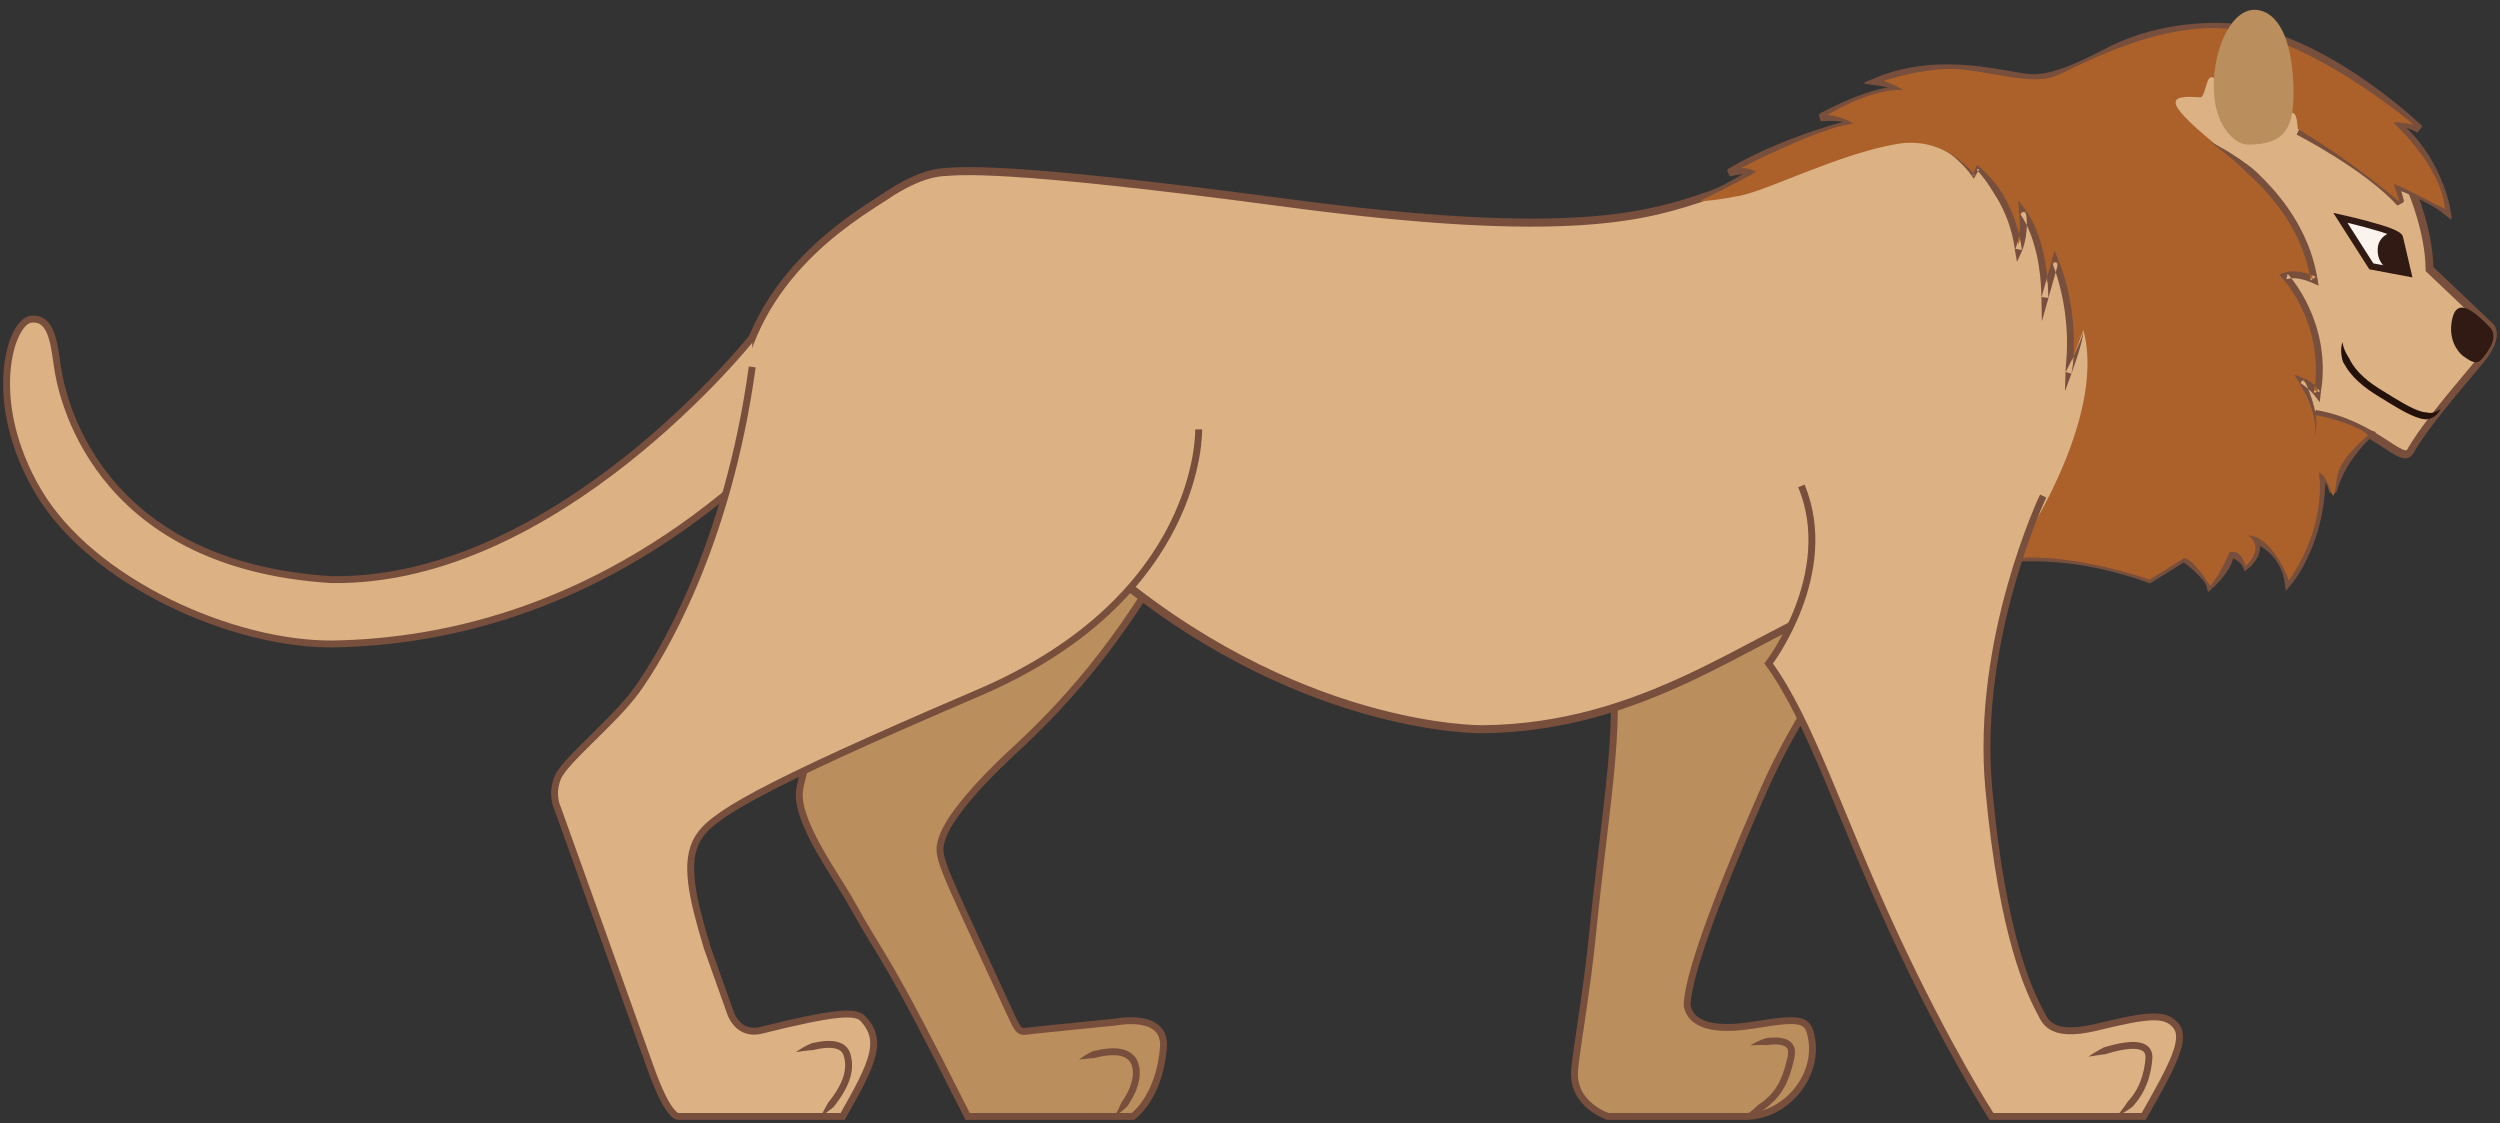 <svg xmlns="http://www.w3.org/2000/svg" xmlns:xlink="http://www.w3.org/1999/xlink" width="190.07" height="85.381" viewBox="-0.238 0.199 190.07 85.381" version="1.1" xml:space="preserve">
  <rect x="-0.238" y="0.199" width="190.07" height="85.381" fill="#333333" stroke="none"/>
  <defs>
    <polygon id="path-1" points="0.201 0.657 9.076 0.657 9.076 11.623 0.201 11.623" stroke-width="1"/>
  </defs>
  <g>
    <title>Slice 1</title>
    <desc>Created with Sketch.</desc>
    <g id="Page-1" stroke="none" fill-rule="evenodd">
      <g id="lion-a-[cat,animals,africa,savanna,robert-hunter]">
        <g id="Group-4">
          <path d="M 131.881 37.142 C 131.102 43.784 122.219 50.645 122.219 50.645 C 123.085 55.015 121.753 62.074 120.849 71.14 C 120.406 75.592 119.616 79.929 119.475 81.54 C 119.243 84.18 122.007 85.08 122.007 85.08 L 132.435 85.08 C 135.541 85.08 137.977 82.053 137.506 79.225 C 137.244 77.651 136.813 77.523 133.096 78.132 C 128.556 78.875 128.116 77.17 128.032 76.603 C 128.072 75.275 128.875 71.592 133.894 60.172 C 138.913 48.751 149.85 37.914 149.85 37.914 " id="Fill-1" fill="#BB8E5D" stroke-width="1"/>
          <path d="M 131.881 37.142 C 131.102 43.784 122.219 50.645 122.219 50.645 C 123.085 55.015 121.753 62.074 120.849 71.14 C 120.406 75.592 119.616 79.929 119.475 81.54 C 119.243 84.18 122.007 85.08 122.007 85.08 L 132.435 85.08 C 135.541 85.08 137.977 82.053 137.506 79.225 C 137.244 77.651 136.813 77.523 133.096 78.132 C 128.556 78.875 128.116 77.17 128.032 76.603 C 128.072 75.275 128.875 71.592 133.894 60.172 C 138.913 48.751 149.85 37.914 149.85 37.914 " id="Stroke-3" stroke="#784E3D" stroke-width="0.525" fill="none"/>
        </g>
        <g id="Group-5">
          <path d="M 132.834 79.676 C 132.834 79.676 132.969 79.588 133.221 79.46 C 133.348 79.395 133.503 79.321 133.689 79.25 C 133.872 79.169 134.087 79.096 134.336 79.096 C 134.581 79.073 134.854 79.066 135.153 79.107 C 135.442 79.159 135.809 79.255 136.055 79.594 C 136.309 79.951 136.232 80.345 136.178 80.681 C 136.097 80.982 136.042 81.279 135.936 81.59 C 135.844 81.901 135.737 82.208 135.598 82.5 C 135.487 82.802 135.285 83.061 135.134 83.33 C 134.928 83.56 134.762 83.818 134.542 83.997 C 134.328 84.178 134.143 84.378 133.933 84.501 C 133.744 84.655 133.536 84.747 133.349 84.814 C 133.161 84.872 132.996 84.922 132.86 84.964 C 132.59 85.044 132.435 85.08 132.435 85.08 C 132.435 85.08 132.556 84.969 132.768 84.791 C 132.873 84.704 133.001 84.598 133.148 84.476 C 133.282 84.338 133.425 84.183 133.625 84.076 C 133.823 83.962 133.984 83.782 134.18 83.618 C 134.379 83.457 134.521 83.228 134.707 83.025 C 134.84 82.783 135.021 82.561 135.122 82.281 C 135.249 82.016 135.347 81.733 135.433 81.445 C 135.53 81.164 135.591 80.845 135.671 80.552 C 135.71 80.301 135.746 80.029 135.625 79.894 C 135.523 79.745 135.301 79.664 135.074 79.625 C 134.841 79.594 134.602 79.597 134.382 79.618 C 134.271 79.617 134.168 79.662 134.064 79.655 C 133.96 79.647 133.86 79.65 133.766 79.648 C 133.575 79.651 133.409 79.654 133.272 79.657 C 132.994 79.669 132.834 79.676 132.834 79.676 " id="Fill-5" fill="#784E3D" stroke-width="1"/>
          <path d="M 85.902 85.08 L 73.328 85.08 C 66.801 72.085 67.157 73.663 64.422 68.737 C 63.33 66.77 60.361 62.793 60.536 60.434 C 60.711 58.074 65.165 49.159 59.62 36.443 C 54.075 23.726 74.289 17.127 79.134 19.837 C 83.981 22.546 93.586 33.121 88.871 41.818 C 84.156 50.514 78.873 55.408 76.559 57.55 C 74.245 59.69 71.921 62.322 71.407 63.886 C 70.922 65.359 71.083 65.334 76.166 76.383 C 77.388 79.005 77.083 78.656 78.436 78.525 C 79.79 78.394 84.591 77.901 84.591 77.901 C 84.591 77.901 88.434 77.127 88.216 79.836 C 88.025 82.203 87.124 84.075 85.902 85.08 " id="Fill-7" fill="#BB8E5D" stroke-width="1"/>
        </g>
        <g id="Group-4">
          <path d="M 85.902 85.08 L 73.328 85.08 C 66.801 72.085 67.157 73.663 64.422 68.737 C 63.33 66.77 60.361 62.793 60.536 60.434 C 60.711 58.074 65.165 49.159 59.62 36.443 C 54.075 23.726 74.289 17.127 79.134 19.837 C 83.981 22.546 93.586 33.121 88.871 41.818 C 84.156 50.514 78.873 55.408 76.559 57.55 C 74.245 59.69 71.921 62.322 71.407 63.886 C 70.922 65.359 71.083 65.334 76.166 76.383 C 77.388 79.005 77.083 78.656 78.436 78.525 C 79.79 78.394 84.591 77.901 84.591 77.901 C 84.591 77.901 88.434 77.127 88.216 79.836 C 88.025 82.203 87.124 84.075 85.902 85.08 Z " id="Stroke-9" stroke="#784E3D" stroke-width="0.525" fill="none"/>
          <path d="M 81.798 80.754 C 81.798 80.754 81.914 80.659 82.132 80.517 C 82.242 80.446 82.377 80.362 82.538 80.276 C 82.619 80.234 82.705 80.189 82.797 80.142 C 82.888 80.094 82.999 80.097 83.106 80.064 C 83.322 80.013 83.559 79.964 83.817 79.936 C 84.072 79.902 84.349 79.885 84.641 79.908 C 84.931 79.921 85.242 79.992 85.541 80.133 C 85.833 80.292 86.107 80.547 86.237 80.868 C 86.259 80.919 86.271 80.915 86.3 81.011 L 86.325 81.116 L 86.375 81.325 C 86.42 81.452 86.406 81.642 86.414 81.802 C 86.426 81.975 86.399 82.124 86.371 82.27 C 86.343 82.419 86.325 82.568 86.271 82.701 C 86.226 82.837 86.181 82.97 86.137 83.101 C 86.079 83.224 86.022 83.344 85.966 83.462 C 85.864 83.702 85.72 83.897 85.608 84.092 C 85.513 84.299 85.342 84.428 85.205 84.549 C 85.072 84.673 84.941 84.766 84.838 84.845 C 84.628 85 84.505 85.08 84.505 85.08 C 84.505 85.08 84.569 84.943 84.689 84.718 C 84.749 84.606 84.825 84.474 84.892 84.31 C 84.927 84.231 84.965 84.145 85.004 84.056 C 85.041 83.966 85.124 83.902 85.168 83.808 C 85.27 83.629 85.406 83.446 85.497 83.23 C 85.547 83.123 85.599 83.014 85.652 82.904 C 85.69 82.788 85.729 82.671 85.77 82.551 C 85.819 82.433 85.831 82.309 85.854 82.184 C 85.879 82.058 85.902 81.931 85.891 81.819 C 85.881 81.698 85.916 81.597 85.865 81.448 L 85.815 81.239 L 85.791 81.134 C 85.799 81.161 85.769 81.099 85.76 81.085 C 85.673 80.866 85.501 80.715 85.303 80.6 C 85.09 80.504 84.852 80.441 84.604 80.431 C 84.359 80.412 84.113 80.425 83.88 80.457 C 83.647 80.481 83.426 80.528 83.224 80.575 C 83.12 80.592 83.029 80.637 82.933 80.646 C 82.835 80.652 82.743 80.659 82.656 80.665 C 82.48 80.682 82.327 80.697 82.201 80.709 C 81.945 80.738 81.798 80.754 81.798 80.754 " id="Fill-11" fill="#784E3D" stroke-width="1"/>
        </g>
        <g id="Group-16">
          <path d="M 174.55 10.112 C 174.55 10.112 179.755 12.773 182.287 15.57 L 181.908 14.171 C 181.908 14.171 184.528 15.133 185.809 16.181 C 185.809 16.181 185.168 12.132 181.792 9.452 C 181.792 9.452 182.752 9.364 183.742 9.976 C 183.742 9.976 175.724 2.224 168.375 2.198 C 163.019 2.178 159.934 4.178 159.235 4.499 C 158.537 4.82 156.063 6.189 154.2 6.101 C 152.337 6.014 147.448 4.324 142.5 6.334 C 142.5 6.334 144.101 6.538 144.566 7.005 C 144.566 7.005 142.558 6.742 138.221 9.073 C 138.221 9.073 140.462 8.869 140.754 9.51 C 140.754 9.51 135.631 10.704 131.265 13.268 C 131.265 13.268 132.487 12.976 133.477 13.035 C 133.333 13.03 131.3 14.473 129.693 15.016 C 125.123 16.56 119.361 18.482 97.532 15.57 C 75.703 12.656 72.734 13.18 71.57 13.239 C 70.406 13.296 69.011 13.879 67.612 14.754 C 65.516 16.211 57.541 20.362 55.911 29.495 C 52.477 53.908 77.042 38.234 83.212 42.779 C 98.172 55.831 112.493 55.598 112.493 55.598 C 124.775 55.481 132.808 48.606 140.143 45.809 C 147.477 43.013 154.23 40.914 163.252 44.178 L 165.871 42.546 C 165.871 42.546 167.676 43.887 167.85 44.644 C 167.85 44.644 169.306 43.362 169.364 42.197 C 169.364 42.197 170.296 42.429 170.587 43.129 C 170.587 43.129 171.809 42.197 171.11 41.09 C 171.11 41.09 173.439 41.789 173.788 44.411 C 173.788 44.411 176.407 41.323 176.291 36.196 C 176.291 36.196 177.048 36.544 177.165 37.535 C 177.165 37.535 177.591 35.368 179.919 33.154 L 175.788 31.628 C 180.358 32.415 182.432 35.554 183.044 34.476 C 184.213 32.414 186.711 29.582 188.37 27.572 C 190.029 25.562 189.04 24.921 189.04 24.921 L 184.499 20.609 C 184.499 17.813 183.178 14.693 183.178 14.693 " id="Fill-13" fill="#DCB285" stroke-width="1"/>
          <path d="M 174.55 10.112 C 174.55 10.112 179.755 12.773 182.287 15.57 L 181.908 14.171 C 181.908 14.171 184.528 15.133 185.809 16.181 C 185.809 16.181 185.168 12.132 181.792 9.452 C 181.792 9.452 182.752 9.364 183.742 9.976 C 183.742 9.976 175.724 2.224 168.375 2.198 C 163.019 2.178 159.934 4.178 159.235 4.499 C 158.537 4.82 156.063 6.189 154.2 6.101 C 152.337 6.014 147.448 4.324 142.5 6.334 C 142.5 6.334 144.101 6.538 144.566 7.005 C 144.566 7.005 142.558 6.742 138.221 9.073 C 138.221 9.073 140.462 8.869 140.754 9.51 C 140.754 9.51 135.631 10.704 131.265 13.268 C 131.265 13.268 132.487 12.976 133.477 13.035 C 133.333 13.03 131.3 14.473 129.693 15.016 C 125.123 16.56 119.361 18.482 97.532 15.57 C 75.703 12.656 72.734 13.18 71.57 13.239 C 70.406 13.296 69.011 13.879 67.612 14.754 C 65.516 16.211 57.541 20.362 55.911 29.495 C 52.477 53.908 77.042 38.234 83.212 42.779 C 98.172 55.831 112.493 55.598 112.493 55.598 C 124.775 55.481 132.808 48.606 140.143 45.809 C 147.477 43.013 154.23 40.914 163.252 44.178 L 165.871 42.546 C 165.871 42.546 167.676 43.887 167.85 44.644 C 167.85 44.644 169.306 43.362 169.364 42.197 C 169.364 42.197 170.296 42.429 170.587 43.129 C 170.587 43.129 171.809 42.197 171.11 41.09 C 171.11 41.09 173.439 41.789 173.788 44.411 C 173.788 44.411 176.407 41.323 176.291 36.196 C 176.291 36.196 177.048 36.544 177.165 37.535 C 177.165 37.535 177.591 35.368 179.919 33.154 L 175.788 31.628 C 180.358 32.415 182.432 35.554 183.044 34.476 C 184.213 32.414 186.711 29.582 188.37 27.572 C 190.029 25.562 189.04 24.921 189.04 24.921 L 184.499 20.609 C 184.499 17.813 183.178 14.693 183.178 14.693 " id="Stroke-15" stroke="#784E3D" stroke-width="0.525" fill="none"/>
        </g>
        <path d="M174.489,10.199 C174.489,10.199 179.694,12.86 182.226,15.657 L181.848,14.259 C181.848,14.259 184.467,15.22 185.748,16.269 C185.748,16.269 185.108,12.219 181.732,9.539 C181.732,9.539 182.691,9.452 183.681,10.063 C183.681,10.063 175.663,2.311 168.314,2.285 C162.959,2.265 159.873,4.266 159.175,4.586 C158.476,4.907 156.002,6.276 154.14,6.189 C152.277,6.101 147.387,4.411 142.439,6.421 C142.439,6.421 144.04,6.626 144.506,7.092 C144.506,7.092 142.497,6.829 138.161,9.16 C138.161,9.16 140.402,8.956 140.693,9.597 C140.693,9.597 135.57,10.791 131.204,13.355 C131.204,13.355 132.427,13.064 133.416,13.122 C133.272,13.118 131.239,14.56 129.632,15.103 C125.063,16.647 119.301,18.57 97.471,15.657 C75.642,12.743 72.674,13.268 71.509,13.326 C70.345,13.384 68.951,13.966 67.551,14.841 C65.456,16.298 57.481,20.449 55.85,29.582 C52.416,53.995 76.982,38.322 83.152,42.867 C98.111,55.918 112.432,55.685 112.432,55.685 C124.714,55.569 132.747,48.694 140.082,45.897 C147.416,43.1 154.169,41.002 163.191,44.265 L165.811,42.634 C165.811,42.634 167.615,43.974 167.79,44.731 C167.79,44.731 169.245,43.45 169.303,42.284 C169.303,42.284 170.235,42.517 170.526,43.216 C170.526,43.216 171.748,42.284 171.05,41.177 C171.05,41.177 173.378,41.876 173.727,44.498 C173.727,44.498 176.347,41.41 176.231,36.283 C176.231,36.283 176.987,36.632 177.104,37.623 C177.104,37.623 177.531,35.456 179.859,33.242 L175.728,31.716 C180.297,32.502 182.371,35.642 182.983,34.564 C184.153,32.501 186.651,29.669 188.31,27.659 C189.969,25.649 188.979,25.009 188.979,25.009 L184.438,20.697 C184.438,17.9 183.117,14.78 183.117,14.78" id="Stroke-19" stroke="#784E3D" stroke-width="0.525" fill="none"/>
        <g id="Group-3">
          <path d="M 175.738 31.765 C 175.796 31.678 179.329 32.537 179.783 33.314 C 179.783 33.314 177.634 35.037 177.442 36.475 C 177.028 39.569 177.169 36.638 176.056 36.115 C 176.056 36.115 176.82 39.917 173.775 44.328 C 173.775 44.328 172.625 41.017 170.675 40.9 C 170.675 40.9 172.089 41.726 170.468 43.26 C 170.468 43.26 170.246 41.927 169.256 42.189 C 169.256 42.189 168.634 43.799 167.79 44.731 C 167.79 44.731 166.527 42.659 165.811 42.634 L 163.191 44.265 C 163.191 44.265 157.338 42.189 152.787 42.646 C 152.787 42.646 160.048 32.31 158.156 25.288 L 157.272 27.671 C 157.272 27.671 157.555 22.962 155.984 19.924 L 155.384 21.782 C 155.384 21.782 155.311 18.122 153.419 16.024 C 153.419 16.024 153.458 18.029 153.244 18.788 C 153.244 18.788 152.338 15.839 151.902 15.15 C 151.465 14.462 150.679 13.402 150.123 12.976 L 149.817 13.588 C 149.817 13.588 147.853 10.463 143.934 11.152 C 139.507 11.93 134.225 14.657 132.026 15.085 C 129.56 15.566 129.014 15.467 129.014 15.467 C 129.014 15.467 132.714 13.676 133.293 13.239 C 133.293 13.239 132.627 12.932 132.114 12.976 C 132.114 12.976 138.204 9.827 140.693 9.597 C 140.629 9.604 140.049 9.087 138.695 8.934 C 138.695 8.934 142.048 6.867 144.46 7.053 C 144.46 7.053 143.869 6.629 142.963 6.356 C 142.908 6.356 146.391 5.206 148.923 5.479 C 151.455 5.752 154.292 6.64 155.984 5.996 C 157.676 5.351 164.824 1.09 170.926 2.696 C 177.027 4.302 183.277 9.689 183.277 9.689 C 183.277 9.689 182.059 9.408 181.732 9.539 C 181.732 9.539 185.421 12.878 185.65 16.09 C 185.65 16.09 182.113 14.255 181.764 14.189 L 182.198 15.553 C 182.198 15.553 178.697 12.517 174.473 10.015 C 174.424 9.986 174.452 8.937 174.125 8.803 C 173.365 8.492 171.978 9.027 170.528 8.553 C 169.975 8.372 168.496 6.22 167.957 6.072 C 167.451 5.933 167.466 7.635 167.018 7.601 C 164.705 7.426 164.06 7.757 168.063 11.065 C 175.445 16.603 175.33 20.458 175.614 21.441 C 175.614 21.441 174.157 20.493 173.436 21.225 C 173.436 21.225 176.874 25.059 175.95 30.045 C 175.95 30.045 174.79 29.058 174.539 28.938 L 175.738 31.765 " id="Fill-17" fill="#AC612A" stroke-width="1"/>
          <path d="M 167.79 10.995 C 168.825 11.464 169.785 12.091 170.708 12.771 C 171.178 13.103 171.567 13.53 171.975 13.93 C 172.376 14.34 172.757 14.771 173.114 15.221 C 173.829 16.119 174.454 17.096 174.939 18.143 C 175.436 19.185 175.771 20.302 175.965 21.441 L 176.046 21.92 L 175.592 21.719 C 174.961 21.439 174.178 21.225 173.589 21.436 L 173.686 21.013 C 173.97 21.333 174.204 21.656 174.433 21.995 C 174.658 22.335 174.863 22.686 175.053 23.046 C 175.241 23.406 175.407 23.777 175.563 24.153 L 175.771 24.727 C 175.846 24.916 175.889 25.116 175.949 25.31 C 176.009 25.505 176.06 25.702 176.098 25.903 C 176.137 26.102 176.187 26.3 176.218 26.501 C 176.268 26.905 176.335 27.309 176.341 27.717 C 176.346 27.92 176.371 28.124 176.359 28.327 L 176.335 28.938 C 176.321 29.346 176.242 29.747 176.197 30.151 L 176.129 30.778 L 175.732 30.266 C 175.586 30.078 175.397 29.9 175.216 29.736 C 175.121 29.663 175.034 29.573 174.936 29.507 C 174.843 29.428 174.742 29.382 174.642 29.322 L 174.907 29.006 C 175.245 29.697 175.518 30.4 175.699 31.137 C 175.788 31.505 175.861 31.879 175.869 32.259 C 175.88 32.447 175.868 32.639 175.844 32.825 C 175.823 33.013 175.767 33.193 175.706 33.369 C 175.748 33.186 175.782 33.005 175.782 32.82 C 175.786 32.636 175.777 32.451 175.747 32.269 C 175.696 31.906 175.598 31.549 175.477 31.203 C 175.238 30.511 174.903 29.842 174.527 29.226 L 174.19 28.674 L 174.792 28.91 C 174.931 28.964 175.079 29.015 175.2 29.092 C 175.334 29.159 175.447 29.245 175.561 29.334 C 175.779 29.519 175.961 29.721 176.147 29.947 L 175.682 30.061 C 175.722 29.675 175.8 29.293 175.812 28.906 L 175.835 28.324 C 175.847 28.13 175.822 27.936 175.818 27.743 C 175.814 27.355 175.748 26.972 175.701 26.586 C 175.671 26.395 175.624 26.207 175.586 26.017 C 175.551 25.825 175.501 25.638 175.445 25.452 C 175.387 25.267 175.347 25.076 175.275 24.895 L 175.077 24.348 C 174.927 23.988 174.769 23.634 174.589 23.289 C 174.408 22.946 174.211 22.61 173.997 22.286 C 173.783 21.967 173.546 21.646 173.303 21.371 L 173.044 21.078 L 173.4 20.947 C 173.832 20.789 174.268 20.809 174.667 20.878 C 175.072 20.954 175.444 21.075 175.821 21.247 L 175.448 21.525 C 175.262 20.435 174.942 19.366 174.465 18.365 C 173.999 17.36 173.396 16.417 172.704 15.548 C 172.359 15.112 171.99 14.695 171.6 14.296 C 171.22 13.888 170.783 13.54 170.394 13.137 C 169.595 12.353 168.724 11.636 167.79 10.995 " id="Fill-21" fill="#784E3D" stroke-width="1"/>
          <path d="M 147.765 11.665 C 148.162 11.92 148.541 12.202 148.906 12.504 C 149.083 12.661 149.266 12.813 149.429 12.988 C 149.603 13.151 149.748 13.343 149.905 13.527 L 149.722 13.541 L 149.992 12.911 L 150.066 12.74 L 150.219 12.866 C 150.694 13.259 151.104 13.699 151.488 14.173 C 151.683 14.405 151.851 14.66 152.004 14.922 C 152.152 15.187 152.306 15.449 152.436 15.723 C 152.704 16.268 152.936 16.832 153.105 17.417 C 153.2 17.706 153.263 18.003 153.331 18.3 C 153.399 18.596 153.431 18.9 153.483 19.199 L 152.988 19.115 C 153.027 19.026 153.071 18.908 153.104 18.799 C 153.143 18.688 153.166 18.57 153.196 18.455 C 153.245 18.222 153.291 17.987 153.306 17.747 C 153.336 17.509 153.328 17.267 153.328 17.027 C 153.324 16.786 153.287 16.546 153.269 16.307 L 153.203 15.436 L 153.729 16.101 C 153.838 16.237 153.912 16.357 153.994 16.488 C 154.071 16.617 154.147 16.746 154.213 16.879 C 154.354 17.142 154.472 17.413 154.583 17.687 C 154.802 18.236 154.968 18.801 155.102 19.372 C 155.238 19.943 155.323 20.523 155.391 21.103 C 155.454 21.684 155.481 22.267 155.493 22.85 L 154.979 22.781 L 155.765 19.984 L 155.969 19.257 L 156.256 19.949 C 156.546 20.647 156.753 21.342 156.928 22.057 C 157.101 22.771 157.234 23.493 157.315 24.221 C 157.399 24.95 157.447 25.683 157.435 26.418 C 157.441 26.785 157.412 27.151 157.396 27.518 C 157.385 27.885 157.302 28.247 157.244 28.608 L 156.815 28.486 C 157.072 27.987 157.322 27.478 157.554 26.966 C 157.777 26.449 158.027 25.939 158.156 25.387 C 158.131 25.669 158.076 25.951 158.01 26.228 C 157.938 26.503 157.862 26.779 157.775 27.05 C 157.607 27.594 157.424 28.131 157.227 28.668 L 156.758 29.948 L 156.798 28.546 C 156.818 27.831 156.923 27.127 156.911 26.414 C 156.923 25.702 156.875 24.991 156.794 24.283 C 156.716 23.575 156.586 22.873 156.419 22.182 C 156.252 21.494 156.042 20.8 155.777 20.163 L 156.268 20.127 L 155.483 22.924 L 155.005 24.624 L 154.969 22.855 C 154.957 22.288 154.931 21.722 154.87 21.16 C 154.805 20.598 154.722 20.038 154.591 19.49 C 154.463 18.942 154.304 18.401 154.097 17.882 C 153.991 17.623 153.88 17.366 153.75 17.122 C 153.625 16.88 153.475 16.63 153.327 16.436 L 153.787 16.231 C 153.808 16.491 153.847 16.75 153.852 17.011 C 153.852 17.273 153.86 17.534 153.827 17.795 C 153.811 18.057 153.762 18.316 153.707 18.573 C 153.673 18.701 153.648 18.831 153.603 18.958 C 153.562 19.087 153.521 19.206 153.458 19.346 L 153.111 20.112 L 152.962 19.262 C 152.913 18.977 152.883 18.689 152.818 18.408 C 152.754 18.126 152.693 17.843 152.603 17.568 C 152.443 17.012 152.222 16.475 151.968 15.956 C 151.725 15.429 151.387 14.957 151.086 14.462 C 150.777 13.974 150.423 13.499 150.027 13.087 L 150.254 13.041 L 149.913 13.636 L 149.829 13.782 L 149.73 13.649 C 149.593 13.465 149.466 13.271 149.306 13.101 C 149.158 12.921 148.993 12.756 148.83 12.588 C 148.494 12.261 148.14 11.951 147.765 11.665 " id="Fill-23" fill="#784E3D" stroke-width="1"/>
          <path d="M 168.281 4.736 C 168.598 3.158 169.653 0.741 171.399 0.959 C 172.443 1.089 173.96 2.198 174.125 6.684 C 174.246 10.002 173.465 11.202 170.643 11.193 C 169.523 11.19 167.386 9.194 168.281 4.736 " id="Fill-25" fill="#BB8E5D" stroke-width="1"/>
          <path d="M 182.845 20.973 L 180.05 20.449 L 177.693 16.756 L 181.791 17.936 C 181.791 17.936 182.787 20.129 182.845 20.973 " id="Fill-27" fill="#FBF3ED" stroke-width="1"/>
          <path d="M 186.97 27.222 C 186.97 27.222 185.923 26.392 186.141 24.784 C 186.326 23.42 186.949 22.852 189.051 25.074 C 189.804 25.868 188.851 27.012 188.451 27.491 C 188.051 27.97 187.625 27.703 186.97 27.222 " id="Fill-29" fill="#311A14" stroke-width="1"/>
          <path d="M 182.845 20.973 L 182.212 18.264 C 182.212 18.264 182.246 18.007 180.792 17.565 C 179.286 17.106 177.693 16.756 177.693 16.756 L 180.05 20.449 L 182.845 20.973 Z " id="Stroke-31" stroke="#311A14" stroke-width="0.5" fill="none"/>
          <path d="M 181.12 20.525 C 181.12 20.525 180.4 20.045 180.553 18.931 C 180.628 18.384 181.221 17.786 181.791 17.936 C 182.5 18.122 182.845 20.974 182.845 20.974 L 180.631 20.558 " id="Fill-33" fill="#311A14" stroke-width="1"/>
          <path d="M 177.86 26.203 C 177.86 26.203 177.868 26.37 177.955 26.633 C 177.995 26.765 178.064 26.917 178.148 27.083 C 178.231 27.251 178.37 27.411 178.453 27.62 C 178.559 27.817 178.692 28.025 178.859 28.227 C 179.019 28.433 179.213 28.635 179.428 28.829 C 179.853 29.229 180.363 29.574 180.913 29.912 C 181.458 30.252 182.002 30.589 182.52 30.881 C 183.036 31.17 183.534 31.414 183.954 31.516 C 184.057 31.538 184.159 31.551 184.247 31.552 C 184.337 31.574 184.422 31.592 184.505 31.592 C 184.67 31.599 184.821 31.555 184.943 31.5 C 185.061 31.439 185.161 31.386 185.221 31.339 C 185.284 31.295 185.319 31.272 185.319 31.272 C 185.308 31.265 185.267 31.432 185.065 31.663 C 184.962 31.774 184.811 31.907 184.591 31.993 C 184.481 32.037 184.359 32.074 184.229 32.083 C 184.098 32.086 183.97 32.048 183.838 32.027 C 183.318 31.899 182.798 31.636 182.264 31.338 C 181.731 31.039 181.182 30.697 180.635 30.356 C 180.089 30.021 179.528 29.643 179.072 29.215 C 178.841 29.005 178.629 28.784 178.45 28.554 C 178.265 28.33 178.113 28.096 177.991 27.869 C 177.837 27.657 177.818 27.4 177.778 27.197 C 177.75 26.987 177.75 26.803 177.763 26.654 C 177.789 26.355 177.86 26.203 177.86 26.203 " id="Fill-35" fill="#23110A" stroke-width="1"/>
          <g id="Group-39">
            <mask id="mask-2" fill="white">
              <use xlink:href="#path-1"/>
            </mask>
            <g id="path-1"/>
            <path d="M 174.615 11.665 C 174.615 11.665 174.547 11.331 174.429 10.747 C 174.373 10.455 174.307 10.099 174.23 9.692 C 174.192 9.488 174.15 9.271 174.107 9.043 C 174.066 8.813 174.069 8.567 174.038 8.314 C 173.943 7.299 173.832 6.115 173.713 4.846 C 173.637 4.229 173.516 3.59 173.298 2.992 C 173.078 2.4 172.744 1.828 172.237 1.51 C 171.984 1.356 171.702 1.25 171.399 1.237 C 171.332 1.234 171.23 1.219 171.192 1.224 L 170.94 1.246 C 170.769 1.264 170.669 1.31 170.527 1.352 C 169.982 1.574 169.558 2.045 169.253 2.566 C 168.94 3.086 168.724 3.65 168.541 4.193 C 168.449 4.472 168.361 4.743 168.276 5.005 C 168.187 5.262 168.121 5.501 168.054 5.749 C 167.943 6.242 167.791 6.693 167.6 7.086 C 167.503 7.282 167.413 7.47 167.238 7.625 C 167.167 7.712 166.982 7.744 166.925 7.732 C 166.843 7.733 166.764 7.734 166.689 7.736 C 166.372 7.705 166.136 7.639 165.986 7.59 C 165.832 7.547 165.752 7.514 165.752 7.514 C 165.752 7.514 165.837 7.53 165.997 7.539 C 166.157 7.556 166.386 7.558 166.662 7.542 C 166.799 7.499 167.009 7.509 167.042 7.417 C 167.12 7.317 167.183 7.137 167.232 6.949 C 167.327 6.563 167.392 6.103 167.548 5.612 C 167.614 5.369 167.69 5.095 167.781 4.834 C 167.866 4.573 167.953 4.304 168.044 4.026 C 168.234 3.465 168.458 2.87 168.804 2.296 C 169.139 1.727 169.628 1.154 170.335 0.865 C 170.508 0.804 170.731 0.737 170.893 0.724 L 171.145 0.701 C 171.275 0.692 171.342 0.711 171.444 0.715 C 171.818 0.732 172.194 0.866 172.517 1.067 C 173.173 1.484 173.547 2.163 173.789 2.81 C 174.029 3.471 174.153 4.135 174.233 4.781 C 174.352 6.05 174.463 7.234 174.558 8.249 C 174.575 8.504 174.623 8.743 174.625 8.978 C 174.625 9.211 174.625 9.434 174.626 9.642 C 174.626 10.059 174.627 10.423 174.628 10.722 C 174.619 11.323 174.615 11.665 174.615 11.665 " id="Fill-37" fill="#784E3D" mask="url(#mask-2)" stroke-width="1"/>
            <path d="M 168.639 3.193 C 168.639 3.193 166.233 10.995 171.254 11.272 C 174.27 11.438 174.199 6.948 174.085 5.773 " id="Stroke-40" stroke="#784E3D" stroke-width="0.525" mask="url(#mask-2)" fill="none"/>
          </g>
        </g>
        <g id="Group-45">
          <path d="M 56.952 25.848 C 56.952 25.848 42.156 44.527 24.954 44.266 C 6.706 43.129 4.392 29.888 4.13 28.096 C 3.868 26.305 3.694 24.295 2.122 24.469 C 0.55 24.644 -1.375 30.727 2.685 37.587 C 6.746 44.449 17.402 49.195 24.999 49.159 C 33.861 49.028 45.467 46.319 56.952 36.049 " id="Fill-42" fill="#DCB285" stroke-width="1"/>
          <path d="M 56.952 25.848 C 56.952 25.848 42.156 44.527 24.954 44.266 C 6.706 43.129 4.392 29.888 4.13 28.096 C 3.868 26.305 3.694 24.295 2.122 24.469 C 0.55 24.644 -1.375 30.727 2.685 37.587 C 6.746 44.449 17.402 49.195 24.999 49.159 C 33.861 49.028 45.467 46.319 56.952 36.049 " id="Stroke-44" stroke="#784E3D" stroke-width="0.525" fill="none"/>
        </g>
        <g id="Group-2">
          <path d="M 90.893 32.845 C 90.893 32.845 91.245 45.555 74.158 52.874 C 56.981 60.23 53.814 62.259 52.818 63.939 C 51.761 65.721 52.373 68.415 53.537 72.26 L 55.268 77.126 C 55.268 77.126 55.792 78.991 57.655 78.525 C 63.341 77.103 64.839 77.063 65.382 77.651 C 66.918 79.317 65.931 80.885 63.825 85.08 L 51.324 85.08 C 51.324 85.08 50.582 85.211 49.229 81.409 C 47.876 77.607 42.156 61.657 42.156 61.657 C 42.156 61.657 41.632 60.652 42.156 59.341 C 42.68 58.03 46.467 55.041 48.181 52.655 C 49.971 50.164 55.071 41.818 56.952 28.096 " id="Fill-46" fill="#DCB285" stroke-width="1"/>
          <path d="M 90.894 32.845 C 90.894 32.845 91.246 45.555 74.158 52.874 C 56.981 60.23 53.814 62.259 52.818 63.939 C 51.761 65.721 52.373 68.415 53.538 72.26 L 55.269 77.126 C 55.269 77.126 55.792 78.991 57.655 78.525 C 63.341 77.103 64.84 77.063 65.382 77.651 C 66.919 79.317 66.175 80.963 63.825 85.08 L 51.325 85.08 C 51.325 85.08 50.583 85.211 49.229 81.409 C 47.876 77.607 42.156 61.657 42.156 61.657 C 42.156 61.657 41.633 60.652 42.156 59.341 C 42.68 58.03 46.467 55.041 48.181 52.655 C 49.971 50.164 55.071 41.818 56.953 28.096 " id="Stroke-48" stroke="#784E3D" stroke-width="0.525" fill="none"/>
          <path d="M 60.275 80.186 C 60.275 80.186 60.398 80.091 60.63 79.949 C 60.747 79.879 60.889 79.793 61.06 79.709 C 61.232 79.635 61.419 79.501 61.654 79.476 C 62.112 79.384 62.661 79.275 63.293 79.383 C 63.6 79.44 63.963 79.58 64.197 79.892 C 64.311 80.04 64.394 80.224 64.431 80.388 C 64.473 80.525 64.503 80.691 64.526 80.868 C 64.599 81.538 64.427 82.189 64.179 82.727 C 63.934 83.273 63.62 83.722 63.342 84.094 C 63.269 84.184 63.203 84.273 63.141 84.359 C 63.064 84.432 62.978 84.491 62.904 84.551 C 62.752 84.664 62.619 84.763 62.51 84.844 C 62.286 85 62.152 85.08 62.152 85.08 C 62.152 85.08 62.226 84.944 62.356 84.706 C 62.42 84.588 62.498 84.445 62.587 84.281 C 62.631 84.2 62.671 84.108 62.725 84.022 C 62.791 83.946 62.858 83.864 62.924 83.776 C 63.188 83.424 63.483 83.001 63.702 82.511 C 63.926 82.027 64.065 81.467 64.005 80.929 C 63.991 80.806 63.971 80.674 63.924 80.523 C 63.896 80.393 63.847 80.301 63.782 80.213 C 63.656 80.04 63.435 79.943 63.195 79.898 C 62.706 79.812 62.189 79.898 61.768 79.99 C 61.562 80.064 61.348 80.04 61.169 80.07 C 60.986 80.093 60.826 80.112 60.694 80.127 C 60.427 80.165 60.275 80.186 60.275 80.186 " id="Fill-50" fill="#784E3D" stroke-width="1"/>
        </g>
        <g id="Group">
          <path d="M 136.72 37.142 C 139.689 42.561 134.231 50.645 134.231 50.645 C 137.418 55.015 139.557 62.092 143.749 71.14 C 147.767 79.816 151.17 85.08 151.17 85.08 L 162.74 85.08 C 165.01 81.118 166.003 79.166 165.188 78.176 C 164.373 77.185 163.017 77.36 159.175 78.292 C 155.333 79.225 155.195 77.578 154.809 77.01 C 154.144 75.683 152.015 71.592 150.967 60.172 C 149.919 48.751 155.1 37.914 155.1 37.914 C 155.1 37.914 154.127 36.456 153.31 35.394 C 146.237 26.203 134.739 33.526 136.72 37.142 " id="Fill-52" fill="#DCB285" stroke-width="1"/>
          <path d="M 136.72 37.142 C 139.471 43.784 134.231 50.645 134.231 50.645 C 137.418 55.015 139.557 62.092 143.749 71.14 C 147.767 79.816 151.17 85.08 151.17 85.08 L 162.74 85.08 C 165.01 81.118 166.003 79.166 165.188 78.176 C 164.373 77.185 163.017 77.36 159.175 78.292 C 155.333 79.225 155.195 77.578 154.809 77.01 C 154.144 75.683 152.015 71.592 150.967 60.172 C 149.919 48.751 155.1 37.914 155.1 37.914 " id="Stroke-54" stroke="#784E3D" stroke-width="0.525" fill="none"/>
          <path d="M 158.549 80.535 C 158.549 80.535 158.683 80.43 158.934 80.274 C 159.062 80.198 159.217 80.107 159.393 80.002 C 159.485 79.952 159.581 79.899 159.683 79.843 C 159.789 79.796 159.91 79.782 160.03 79.74 C 160.514 79.604 161.088 79.457 161.744 79.419 C 162.071 79.408 162.429 79.413 162.801 79.579 C 162.985 79.658 163.168 79.816 163.273 80.014 C 163.379 80.21 163.415 80.43 163.404 80.622 C 163.398 80.836 163.369 80.963 163.353 81.137 C 163.326 81.304 163.299 81.478 163.265 81.643 C 163.192 81.972 163.104 82.294 162.986 82.596 C 162.755 83.202 162.422 83.724 162.088 84.117 C 161.941 84.333 161.736 84.465 161.561 84.579 C 161.387 84.695 161.233 84.788 161.106 84.863 C 160.849 85.009 160.695 85.08 160.695 85.08 C 160.695 85.08 160.799 84.948 160.98 84.716 C 161.071 84.603 161.178 84.464 161.293 84.301 C 161.409 84.138 161.516 83.942 161.687 83.78 C 161.991 83.421 162.288 82.957 162.497 82.408 C 162.605 82.134 162.685 81.839 162.752 81.535 C 162.783 81.382 162.807 81.232 162.832 81.076 C 162.847 80.923 162.882 80.725 162.88 80.609 C 162.889 80.333 162.797 80.153 162.577 80.052 C 162.354 79.95 162.053 79.929 161.768 79.943 C 161.19 79.976 160.637 80.113 160.174 80.244 C 160.056 80.272 159.951 80.325 159.842 80.347 C 159.73 80.361 159.624 80.374 159.524 80.386 C 159.323 80.416 159.149 80.442 159.006 80.464 C 158.715 80.509 158.549 80.535 158.549 80.535 " id="Fill-56" fill="#784E3D" stroke-width="1"/>
        </g>
      </g>
    </g>
  </g>
</svg>